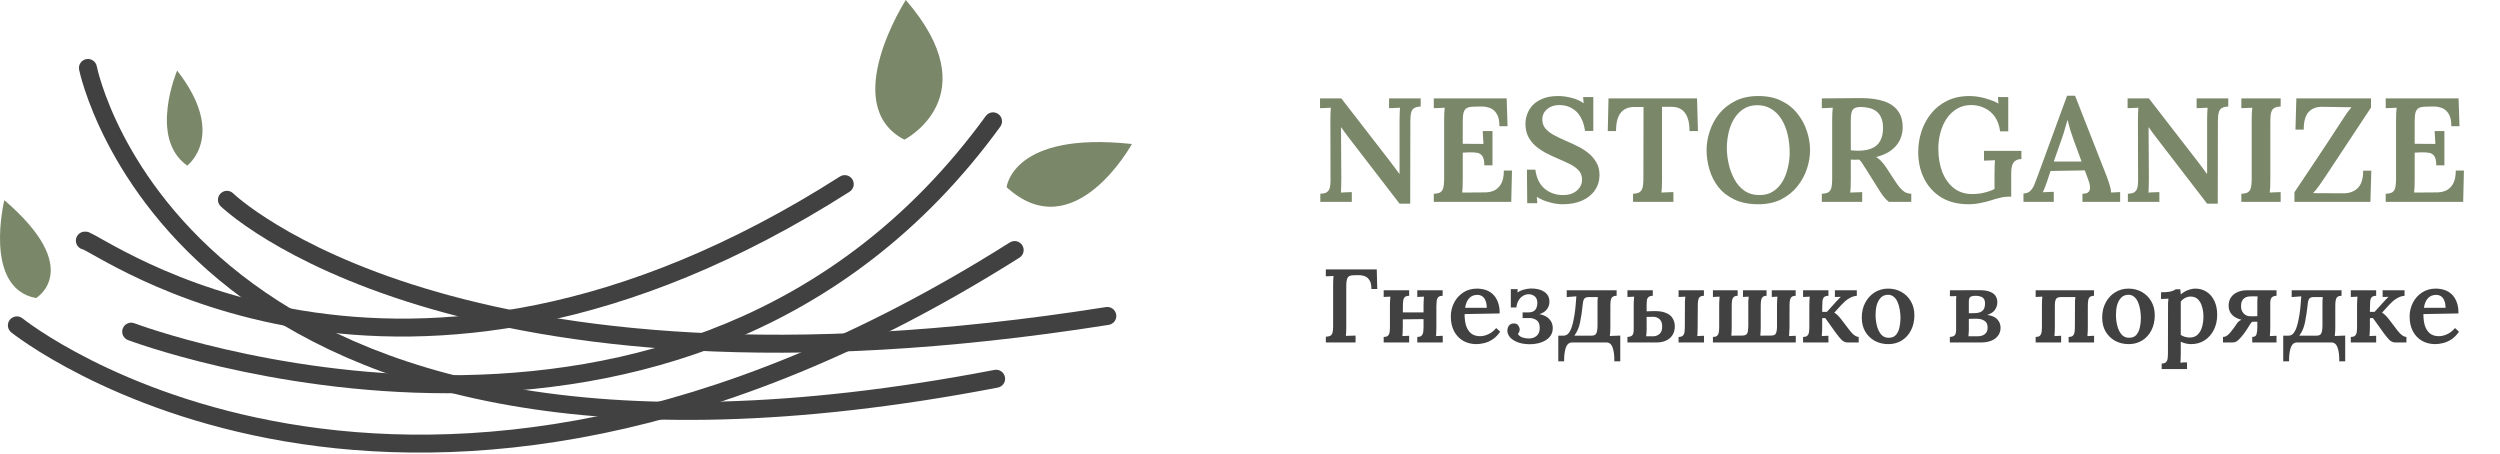 <?xml version="1.0" encoding="UTF-8"?> <svg xmlns="http://www.w3.org/2000/svg" width="1725" height="313" viewBox="0 0 1725 313" fill="none"><path fill-rule="evenodd" clip-rule="evenodd" d="M59.471 40.812C56.111 41.482 53.917 44.746 54.587 48.117C54.587 48.117 71.238 131.24 159.17 199.636C247.101 268.032 405.979 321.811 688.489 267.438C690.109 267.127 691.536 266.187 692.465 264.823C693.383 263.459 693.729 261.783 693.416 260.165C693.102 258.548 692.162 257.12 690.801 256.197C689.439 255.275 687.765 254.93 686.144 255.242C405.957 309.168 251.51 255.729 166.798 189.836C82.086 123.936 66.775 45.696 66.775 45.696C66.451 44.076 65.5 42.66 64.128 41.742C62.767 40.823 61.081 40.488 59.471 40.812Z" fill="#414141"></path><path fill-rule="evenodd" clip-rule="evenodd" d="M696.79 167.283C486.921 299.773 316.615 312.376 198.669 292.308C80.712 272.24 15.549 219.681 15.549 219.681C14.267 218.649 12.626 218.165 10.988 218.342C9.351 218.52 7.849 219.34 6.817 220.623C5.784 221.906 5.303 223.547 5.48 225.184C5.658 226.822 6.48 228.323 7.764 229.356C7.764 229.356 75.815 284.008 196.579 304.554C317.344 325.098 491.275 311.71 703.429 177.786C704.822 176.904 705.802 175.511 706.172 173.9C706.531 172.29 706.237 170.603 705.366 169.221C704.485 167.827 703.081 166.837 701.481 166.467C699.87 166.108 698.183 166.402 696.79 167.283Z" fill="#414141"></path><path fill-rule="evenodd" clip-rule="evenodd" d="M688.85 78.702C686.076 76.683 682.189 77.299 680.17 80.073C576.001 223.345 429.792 258.919 308.728 258.919C187.663 258.919 92.724 223.043 92.724 223.043C89.517 221.834 85.933 223.442 84.713 226.651C83.504 229.857 85.113 233.441 88.319 234.657C88.319 234.657 185.212 271.338 308.728 271.338C432.243 271.338 583.364 234.348 690.211 87.382C692.229 84.607 691.614 80.721 688.85 78.702Z" fill="#414141"></path><path fill-rule="evenodd" clip-rule="evenodd" d="M579.541 121.808C426.171 219.629 299.056 229.004 209.014 214.331C163.989 206.989 128.236 193.587 103.212 182.026C90.705 176.24 80.882 170.922 73.866 167.017C70.358 165.065 67.572 163.479 65.395 162.299C64.297 161.709 63.372 161.231 62.467 160.825C61.562 160.418 61.206 159.828 58.542 159.828C56.895 159.828 55.319 160.479 54.149 161.648C52.99 162.808 52.339 164.384 52.339 166.041C52.339 167.678 52.99 169.265 54.149 170.424C55.319 171.593 56.895 172.244 58.542 172.244C56.417 172.244 56.976 171.969 57.373 172.152C57.769 172.325 58.532 172.712 59.498 173.23C61.43 174.278 64.257 175.884 67.826 177.867C74.954 181.843 85.102 187.344 98.006 193.303C123.803 205.22 160.653 219.029 207.011 226.584C299.737 241.694 430.523 231.577 586.212 132.282C589.11 130.441 589.954 126.598 588.113 123.71C586.273 120.822 582.429 119.968 579.541 121.819V121.808Z" fill="#414141"></path><path fill-rule="evenodd" clip-rule="evenodd" d="M160.923 133.429C158.465 131.039 154.541 131.084 152.14 133.542C149.749 136 149.806 139.935 152.264 142.326C152.264 142.326 162.671 152.406 184.749 165.757C206.827 179.121 240.88 196.06 289.061 210.696C385.446 239.967 538.31 260.017 765.02 224.155C766.644 223.899 768.11 223.006 769.079 221.671C770.049 220.339 770.444 218.674 770.184 217.047C769.925 215.42 769.034 213.962 767.704 212.994C766.373 212.024 764.704 211.627 763.081 211.886C537.927 247.5 387.069 227.48 292.68 198.811C245.48 184.477 212.397 167.978 191.176 155.135C169.955 142.303 160.923 133.429 160.923 133.429Z" fill="#414141"></path><path fill-rule="evenodd" clip-rule="evenodd" d="M625.002 -6.10352e-05C625.002 -6.10352e-05 578.307 72.539 624.015 96.386C624.015 96.386 682.639 66.57 625.002 -6.10352e-05Z" fill="#7A8768"></path><path fill-rule="evenodd" clip-rule="evenodd" d="M694.557 129.174C694.557 129.174 698.538 90.423 781.006 99.36C781.006 99.36 741.257 171.899 694.557 129.174Z" fill="#7A8768"></path><path fill-rule="evenodd" clip-rule="evenodd" d="M2.989 138.116C2.989 138.116 -11.919 198.727 24.85 205.68C24.85 205.68 58.629 185.808 2.989 138.116Z" fill="#7A8768"></path><path fill-rule="evenodd" clip-rule="evenodd" d="M122.226 48.684C122.226 48.684 102.355 95.382 129.181 114.268C129.181 114.268 157.009 93.395 122.226 48.684Z" fill="#7A8768"></path><path d="M965.694 140.516L930.3 94.514C929.552 93.426 928.736 92.338 927.852 91.25C927.036 90.094 926.22 88.938 925.404 87.782H925.302L925.506 123.38C925.506 125.216 925.472 126.984 925.404 128.684C925.404 130.384 925.336 131.778 925.2 132.866C926.356 132.798 927.682 132.73 929.178 132.662C930.674 132.594 931.864 132.56 932.748 132.56V139.292H911.022V133.682C912.79 133.614 914.15 133.342 915.102 132.866C916.122 132.322 916.87 131.438 917.346 130.214C917.822 128.922 918.06 127.222 918.06 125.114L917.958 82.682C917.958 81.05 917.992 79.486 918.06 77.99C918.128 76.494 918.196 75.27 918.264 74.318C917.176 74.386 915.884 74.454 914.388 74.522C912.892 74.522 911.702 74.556 910.818 74.624V67.892H925.506L959.064 111.242C960.492 113.078 961.716 114.71 962.736 116.138C963.824 117.566 964.776 118.858 965.592 120.014H965.694V82.886C965.694 81.186 965.728 79.554 965.796 77.99C965.864 76.426 965.932 75.202 966 74.318C964.912 74.386 963.62 74.454 962.124 74.522C960.628 74.522 959.404 74.556 958.452 74.624V67.892H980.28V73.502C978.444 73.57 976.982 73.91 975.894 74.522C974.874 75.066 974.16 76.052 973.752 77.48C973.344 78.908 973.14 80.948 973.14 83.6L973.038 140.516H965.694ZM1024.2 114.098C1024.2 111.174 1023.75 109.066 1022.87 107.774C1022.05 106.482 1020.83 105.7 1019.2 105.428C1017.63 105.156 1015.73 105.054 1013.49 105.122L1009.3 105.326V124.196C1009.3 126.032 1009.27 127.732 1009.2 129.296C1009.13 130.792 1009.03 131.982 1008.9 132.866L1024.5 132.764C1026.88 132.764 1029.06 132.322 1031.03 131.438C1033 130.486 1034.6 128.922 1035.82 126.746C1037.05 124.502 1037.66 121.476 1037.66 117.668H1043.27L1042.76 139.292H989.313V133.682C991.217 133.614 992.679 133.308 993.699 132.764C994.719 132.152 995.433 131.132 995.841 129.704C996.249 128.208 996.453 126.168 996.453 123.584V82.886C996.453 81.186 996.487 79.554 996.555 77.99C996.691 76.426 996.793 75.202 996.861 74.318C995.705 74.386 994.379 74.454 992.883 74.522C991.387 74.522 990.197 74.556 989.313 74.624V67.892H1039.6L1040.21 87.068H1034.6C1034.6 83.192 1033.95 80.302 1032.66 78.398C1031.44 76.426 1029.84 75.1 1027.87 74.42C1025.9 73.74 1023.86 73.434 1021.75 73.502L1016.44 73.604C1014.61 73.672 1013.18 73.978 1012.16 74.522C1011.14 75.066 1010.39 76.052 1009.92 77.48C1009.51 78.84 1009.3 80.88 1009.3 83.6V99.206L1023.58 99.308L1023.07 90.434H1029.81V114.098H1024.2ZM1093.66 90.332C1093.19 86.728 1092.2 83.6 1090.71 80.948C1089.21 78.228 1087.2 76.154 1084.69 74.726C1082.24 73.23 1079.28 72.482 1075.81 72.482C1072.48 72.482 1069.69 73.434 1067.45 75.338C1065.27 77.242 1064.19 79.588 1064.19 82.376C1064.19 84.688 1064.83 86.694 1066.12 88.394C1067.48 90.094 1069.42 91.658 1071.94 93.086C1074.45 94.446 1077.45 95.874 1080.91 97.37C1083.5 98.458 1086.12 99.682 1088.77 101.042C1091.42 102.334 1093.87 103.898 1096.11 105.734C1098.36 107.57 1100.16 109.712 1101.52 112.16C1102.95 114.54 1103.66 117.396 1103.66 120.728C1103.66 124.672 1102.61 128.174 1100.5 131.234C1098.46 134.294 1095.53 136.674 1091.73 138.374C1087.92 140.074 1083.43 140.924 1078.26 140.924C1075.41 140.924 1072.38 140.482 1069.18 139.598C1065.99 138.782 1063.06 137.524 1060.41 135.824L1060.72 140.21H1053.78L1053.58 117.056H1059.39C1060.14 122.836 1062.28 127.222 1065.82 130.214C1069.35 133.138 1073.6 134.6 1078.57 134.6C1081.08 134.6 1083.33 134.158 1085.3 133.274C1087.27 132.322 1088.8 131.064 1089.89 129.5C1091.05 127.868 1091.62 126.032 1091.62 123.992C1091.62 121.34 1090.81 119.164 1089.18 117.464C1087.54 115.764 1085.47 114.302 1082.95 113.078C1080.44 111.854 1077.82 110.664 1075.1 109.508C1072.04 108.216 1069.15 106.856 1066.43 105.428C1063.71 103.932 1061.3 102.266 1059.19 100.43C1057.15 98.526 1055.52 96.35 1054.29 93.902C1053.14 91.454 1052.56 88.564 1052.56 85.232C1052.56 83.26 1052.93 81.186 1053.68 79.01C1054.43 76.766 1055.65 74.692 1057.35 72.788C1059.12 70.884 1061.47 69.32 1064.39 68.096C1067.31 66.872 1070.95 66.26 1075.3 66.26C1078.02 66.26 1080.98 66.668 1084.18 67.484C1087.44 68.232 1090.3 69.49 1092.75 71.258L1092.34 66.974H1099.38V90.332H1093.66ZM1165.77 90.434C1165.77 86.626 1165.29 83.498 1164.34 81.05C1163.39 78.534 1161.96 76.664 1160.05 75.44C1158.22 74.216 1155.87 73.638 1153.02 73.706H1146.79V124.094C1146.79 125.93 1146.76 127.63 1146.69 129.194C1146.62 130.758 1146.52 131.982 1146.39 132.866C1147.68 132.798 1149.14 132.73 1150.77 132.662C1152.47 132.594 1153.76 132.56 1154.65 132.56V139.292H1126.8V133.682C1128.71 133.614 1130.17 133.274 1131.19 132.662C1132.21 132.05 1132.92 131.03 1133.33 129.602C1133.74 128.174 1133.94 126.168 1133.94 123.584L1134.04 73.808H1127.41C1123.4 73.876 1120.34 75.236 1118.23 77.888C1116.13 80.54 1115.07 84.722 1115.07 90.434H1109.36L1109.87 67.892H1170.97L1171.58 90.434H1165.77ZM1213.24 140.924C1206.78 140.924 1201.28 139.836 1196.72 137.66C1192.16 135.484 1188.46 132.594 1185.6 128.99C1182.81 125.318 1180.77 121.272 1179.48 116.852C1178.19 112.432 1177.54 108.012 1177.54 103.592C1177.54 99.308 1178.26 94.99 1179.69 90.638C1181.11 86.218 1183.29 82.172 1186.21 78.5C1189.21 74.828 1192.95 71.87 1197.43 69.626C1201.92 67.382 1207.19 66.26 1213.24 66.26C1219.43 66.26 1224.77 67.382 1229.26 69.626C1233.81 71.87 1237.52 74.862 1240.38 78.602C1243.3 82.274 1245.44 86.286 1246.8 90.638C1248.23 94.99 1248.94 99.308 1248.94 103.592C1248.94 107.808 1248.23 112.092 1246.8 116.444C1245.37 120.796 1243.16 124.842 1240.17 128.582C1237.25 132.254 1233.54 135.246 1229.05 137.558C1224.57 139.802 1219.3 140.924 1213.24 140.924ZM1214.06 134.6C1217.87 134.6 1221.06 133.716 1223.65 131.948C1226.3 130.18 1228.44 127.868 1230.07 125.012C1231.71 122.156 1232.9 119.028 1233.64 115.628C1234.46 112.16 1234.87 108.76 1234.87 105.428C1234.87 100.872 1234.39 96.622 1233.44 92.678C1232.49 88.666 1231.06 85.164 1229.16 82.172C1227.32 79.18 1224.97 76.834 1222.12 75.134C1219.26 73.366 1215.96 72.516 1212.22 72.584C1208.48 72.652 1205.29 73.604 1202.64 75.44C1200.05 77.208 1197.91 79.554 1196.21 82.478C1194.58 85.334 1193.39 88.496 1192.64 91.964C1191.89 95.432 1191.52 98.832 1191.52 102.164C1191.52 105.564 1191.93 109.134 1192.74 112.874C1193.56 116.614 1194.85 120.15 1196.62 123.482C1198.39 126.814 1200.7 129.5 1203.55 131.54C1206.48 133.58 1209.98 134.6 1214.06 134.6ZM1257.06 139.292V133.682C1258.97 133.614 1260.43 133.308 1261.45 132.764C1262.47 132.152 1263.18 131.132 1263.59 129.704C1264 128.208 1264.2 126.168 1264.2 123.584V82.886C1264.2 81.186 1264.24 79.554 1264.3 77.99C1264.44 76.426 1264.54 75.202 1264.61 74.318C1263.45 74.386 1262.13 74.454 1260.63 74.522C1259.14 74.522 1257.95 74.556 1257.06 74.624V67.892C1261.55 67.824 1266.04 67.79 1270.53 67.79C1275.08 67.722 1279.6 67.688 1284.09 67.688C1290.28 67.688 1295.52 68.402 1299.8 69.83C1304.15 71.258 1307.42 73.502 1309.59 76.562C1311.84 79.554 1312.92 83.498 1312.86 88.394C1312.79 91.182 1312.14 93.902 1310.92 96.554C1309.69 99.206 1307.76 101.552 1305.1 103.592C1302.45 105.632 1298.92 107.23 1294.5 108.386C1295.79 109.066 1297.01 110.052 1298.17 111.344C1299.39 112.636 1300.51 114.064 1301.53 115.628L1307.04 124.094C1308.4 126.202 1309.66 127.97 1310.82 129.398C1311.97 130.758 1313.16 131.812 1314.39 132.56C1315.61 133.24 1317.07 133.614 1318.77 133.682V139.292H1303.27C1301.84 138.136 1300.48 136.708 1299.19 135.008C1297.96 133.308 1296.67 131.336 1295.31 129.092L1287.97 117.362C1287.08 115.934 1286.23 114.608 1285.42 113.384C1284.67 112.092 1283.82 111.004 1282.87 110.12C1281.78 110.188 1280.79 110.222 1279.91 110.222C1279.03 110.222 1278.07 110.188 1277.05 110.12V123.992C1277.05 125.896 1277.02 127.63 1276.95 129.194C1276.88 130.758 1276.78 131.982 1276.65 132.866C1277.39 132.798 1278.28 132.764 1279.3 132.764C1280.39 132.696 1281.44 132.662 1282.46 132.662C1283.48 132.594 1284.3 132.56 1284.91 132.56V139.292H1257.06ZM1282.36 104C1286.17 103.932 1289.29 103.354 1291.74 102.266C1294.26 101.178 1296.13 99.478 1297.35 97.166C1298.64 94.854 1299.29 91.896 1299.29 88.292C1299.29 85.232 1298.81 82.75 1297.86 80.846C1296.98 78.942 1295.75 77.48 1294.19 76.46C1292.69 75.44 1291.03 74.76 1289.19 74.42C1287.42 74.012 1285.66 73.808 1283.89 73.808C1282.12 73.808 1280.73 74.08 1279.71 74.624C1278.69 75.168 1277.97 76.154 1277.56 77.582C1277.22 78.942 1277.05 80.812 1277.05 83.192V103.694C1277.87 103.762 1278.72 103.83 1279.6 103.898C1280.49 103.966 1281.41 104 1282.36 104ZM1358.25 140.924C1351.05 140.924 1344.86 139.394 1339.69 136.334C1334.52 133.206 1330.54 128.922 1327.76 123.482C1324.97 117.974 1323.57 111.752 1323.57 104.816C1323.57 100.124 1324.29 95.5 1325.72 90.944C1327.21 86.32 1329.42 82.172 1332.35 78.5C1335.27 74.76 1338.94 71.802 1343.36 69.626C1347.85 67.382 1353.05 66.26 1358.97 66.26C1361.01 66.26 1363.22 66.464 1365.6 66.872C1367.98 67.28 1370.32 67.892 1372.64 68.708C1375.02 69.456 1377.12 70.374 1378.96 71.462L1378.55 66.974H1385.69V90.638H1380.08C1379.54 86.626 1378.35 83.294 1376.51 80.642C1374.68 77.99 1372.33 75.984 1369.47 74.624C1366.69 73.196 1363.56 72.482 1360.09 72.482C1356.55 72.482 1353.36 73.298 1350.5 74.93C1347.71 76.562 1345.33 78.772 1343.36 81.56C1341.46 84.348 1340 87.544 1338.98 91.148C1337.96 94.752 1337.45 98.594 1337.45 102.674C1337.45 108.658 1338.36 114.03 1340.2 118.79C1342.1 123.482 1344.79 127.188 1348.26 129.908C1351.73 132.56 1355.91 133.886 1360.8 133.886C1362.3 133.886 1363.97 133.784 1365.8 133.58C1367.64 133.308 1369.47 132.9 1371.31 132.356C1373.15 131.812 1374.78 131.166 1376.21 130.418V119.912C1376.21 118.144 1376.24 116.41 1376.31 114.71C1376.38 113.01 1376.44 111.616 1376.51 110.528C1375.36 110.596 1374.03 110.664 1372.53 110.732C1371.04 110.732 1369.85 110.766 1368.96 110.834V104.102H1394.77V109.712C1393.34 109.78 1392.19 110.052 1391.3 110.528C1390.42 110.936 1389.7 111.582 1389.16 112.466C1388.62 113.282 1388.24 114.302 1388.04 115.526C1387.83 116.75 1387.73 118.144 1387.73 119.708V135.722H1385.18C1383.55 135.722 1381.75 135.994 1379.78 136.538C1377.8 137.014 1375.66 137.626 1373.35 138.374C1371.24 139.054 1368.9 139.632 1366.31 140.108C1363.73 140.652 1361.04 140.924 1358.25 140.924ZM1396.19 139.292V133.478C1398.1 133.478 1399.63 132.934 1400.78 131.846C1401.94 130.758 1402.89 129.33 1403.64 127.562C1404.39 125.726 1405.17 123.686 1405.99 121.442L1426.28 66.056H1431.79L1453.93 122.462C1454.33 123.618 1454.88 125.25 1455.56 127.358C1456.24 129.466 1456.61 131.302 1456.68 132.866C1457.84 132.798 1458.96 132.73 1460.05 132.662C1461.13 132.594 1462.09 132.56 1462.9 132.56V139.292H1436.89V133.682C1439 133.682 1440.43 133.24 1441.18 132.356C1441.92 131.472 1442.23 130.316 1442.09 128.888C1442.03 127.46 1441.69 125.998 1441.07 124.502L1438.52 117.566L1414.86 117.974L1412.62 124.808C1412.21 125.964 1411.73 127.29 1411.19 128.786C1410.64 130.214 1410.1 131.506 1409.56 132.662C1410.78 132.594 1412.11 132.526 1413.53 132.458C1415.03 132.39 1416.22 132.356 1417.1 132.356V139.292H1396.19ZM1417.1 111.446H1436.28L1430.77 96.452C1429.96 94.14 1429.17 91.828 1428.43 89.516C1427.75 87.136 1427.17 84.96 1426.69 82.988H1426.49C1426.08 84.348 1425.57 86.116 1424.96 88.292C1424.41 90.468 1423.63 92.95 1422.61 95.738L1417.1 111.446ZM1522.91 140.516L1487.52 94.514C1486.77 93.426 1485.95 92.338 1485.07 91.25C1484.25 90.094 1483.44 88.938 1482.62 87.782H1482.52L1482.72 123.38C1482.72 125.216 1482.69 126.984 1482.62 128.684C1482.62 130.384 1482.55 131.778 1482.42 132.866C1483.57 132.798 1484.9 132.73 1486.39 132.662C1487.89 132.594 1489.08 132.56 1489.96 132.56V139.292H1468.24V133.682C1470.01 133.614 1471.37 133.342 1472.32 132.866C1473.34 132.322 1474.09 131.438 1474.56 130.214C1475.04 128.922 1475.28 127.222 1475.28 125.114L1475.17 82.682C1475.17 81.05 1475.21 79.486 1475.28 77.99C1475.34 76.494 1475.41 75.27 1475.48 74.318C1474.39 74.386 1473.1 74.454 1471.6 74.522C1470.11 74.522 1468.92 74.556 1468.03 74.624V67.892H1482.72L1516.28 111.242C1517.71 113.078 1518.93 114.71 1519.95 116.138C1521.04 117.566 1521.99 118.858 1522.81 120.014H1522.91V82.886C1522.91 81.186 1522.94 79.554 1523.01 77.99C1523.08 76.426 1523.15 75.202 1523.22 74.318C1522.13 74.386 1520.84 74.454 1519.34 74.522C1517.84 74.522 1516.62 74.556 1515.67 74.624V67.892H1537.5V73.502C1535.66 73.57 1534.2 73.91 1533.11 74.522C1532.09 75.066 1531.38 76.052 1530.97 77.48C1530.56 78.908 1530.36 80.948 1530.36 83.6L1530.25 140.516H1522.91ZM1573.66 73.502C1571.82 73.57 1570.36 73.91 1569.27 74.522C1568.25 75.066 1567.54 76.052 1567.13 77.48C1566.72 78.908 1566.52 80.948 1566.52 83.6V124.094C1566.52 125.93 1566.49 127.63 1566.42 129.194C1566.35 130.758 1566.25 131.982 1566.11 132.866C1567.27 132.798 1568.59 132.73 1570.09 132.662C1571.59 132.594 1572.78 132.56 1573.66 132.56V139.292H1546.53V133.682C1548.43 133.614 1549.89 133.308 1550.91 132.764C1551.93 132.152 1552.65 131.132 1553.06 129.704C1553.46 128.208 1553.67 126.168 1553.67 123.584V82.886C1553.67 81.186 1553.7 79.554 1553.77 77.99C1553.91 76.426 1554.01 75.202 1554.08 74.318C1552.92 74.386 1551.59 74.454 1550.1 74.522C1548.6 74.522 1547.41 74.556 1546.53 74.624V67.892H1573.66V73.502ZM1583.16 139.292V132.662C1587.85 125.658 1592.85 118.178 1598.15 110.222C1603.52 102.198 1609.34 93.358 1615.59 83.702C1616.75 81.866 1617.87 80.166 1618.96 78.602C1620.05 77.038 1621.24 75.508 1622.53 74.012L1602.23 73.706C1598.36 73.638 1595.26 74.828 1592.95 77.276C1590.71 79.724 1589.58 83.77 1589.58 89.414H1583.87L1584.48 67.892H1635.99V74.216L1604.17 122.36C1602.74 124.468 1601.38 126.44 1600.09 128.276C1598.8 130.044 1597.44 131.71 1596.01 133.274L1616.72 133.376C1620.8 133.444 1624.13 132.288 1626.71 129.908C1629.3 127.46 1630.59 123.414 1630.59 117.77H1636.2L1635.59 139.292H1583.16ZM1681.02 114.098C1681.02 111.174 1680.58 109.066 1679.7 107.774C1678.88 106.482 1677.66 105.7 1676.02 105.428C1674.46 105.156 1672.56 105.054 1670.31 105.122L1666.13 105.326V124.196C1666.13 126.032 1666.1 127.732 1666.03 129.296C1665.96 130.792 1665.86 131.982 1665.72 132.866L1681.33 132.764C1683.71 132.764 1685.88 132.322 1687.86 131.438C1689.83 130.486 1691.43 128.922 1692.65 126.746C1693.87 124.502 1694.49 121.476 1694.49 117.668H1700.1L1699.59 139.292H1646.14V133.682C1648.04 133.614 1649.5 133.308 1650.52 132.764C1651.54 132.152 1652.26 131.132 1652.67 129.704C1653.07 128.208 1653.28 126.168 1653.28 123.584V82.886C1653.28 81.186 1653.31 79.554 1653.38 77.99C1653.52 76.426 1653.62 75.202 1653.69 74.318C1652.53 74.386 1651.2 74.454 1649.71 74.522C1648.21 74.522 1647.02 74.556 1646.14 74.624V67.892H1696.42L1697.04 87.068H1691.43C1691.43 83.192 1690.78 80.302 1689.49 78.398C1688.26 76.426 1686.67 75.1 1684.69 74.42C1682.72 73.74 1680.68 73.434 1678.57 73.502L1673.27 73.604C1671.43 73.672 1670.01 73.978 1668.99 74.522C1667.97 75.066 1667.22 76.052 1666.74 77.48C1666.33 78.84 1666.13 80.88 1666.13 83.6V99.206L1680.41 99.308L1679.9 90.434H1686.63V114.098H1681.02Z" fill="#7A8768"></path><path d="M914.818 236.292V232.332C916.162 232.284 917.194 232.068 917.914 231.684C918.634 231.252 919.138 230.532 919.426 229.524C919.714 228.468 919.858 227.028 919.858 225.204V196.476C919.858 195.276 919.882 194.124 919.93 193.02C920.026 191.916 920.098 191.052 920.146 190.428C919.33 190.476 918.394 190.524 917.338 190.572C916.282 190.572 915.442 190.596 914.818 190.644V185.892H949.954L950.314 199.428H946.282C946.282 196.692 945.826 194.652 944.914 193.308C944.05 191.916 942.922 190.98 941.53 190.5C940.138 190.02 938.722 189.804 937.282 189.852L933.754 189.924C932.506 189.972 931.522 190.212 930.802 190.644C930.13 191.076 929.65 191.82 929.362 192.876C929.074 193.884 928.93 195.276 928.93 197.052V225.564C928.93 226.86 928.906 228.06 928.858 229.164C928.81 230.268 928.738 231.132 928.642 231.756C929.266 231.708 929.986 231.684 930.802 231.684C931.666 231.636 932.506 231.612 933.322 231.612C934.186 231.564 934.858 231.54 935.338 231.54V236.292H914.818ZM972.309 204.108C970.917 204.108 969.909 204.42 969.285 205.044C968.709 205.62 968.349 206.46 968.205 207.564C968.061 208.62 967.989 209.868 967.989 211.308L967.917 225.996C967.917 226.764 967.893 227.7 967.845 228.804C967.845 229.86 967.773 230.892 967.629 231.9L972.309 231.684V236.292H954.741V232.476C956.133 232.476 957.117 232.188 957.693 231.612C958.317 230.988 958.701 230.124 958.845 229.02C958.989 227.916 959.061 226.668 959.061 225.276V210.588C959.061 209.82 959.085 208.908 959.133 207.852C959.181 206.748 959.253 205.692 959.349 204.684L954.741 204.9V200.292H972.309V204.108ZM995.421 204.108C994.029 204.108 993.021 204.42 992.397 205.044C991.821 205.62 991.461 206.46 991.317 207.564C991.221 208.62 991.149 209.868 991.101 211.308V225.996C991.101 226.764 991.077 227.7 991.029 228.804C991.029 229.86 990.981 230.892 990.885 231.9L995.493 231.684V236.292H977.925V232.476C979.317 232.476 980.301 232.188 980.877 231.612C981.501 230.988 981.885 230.124 982.029 229.02C982.173 227.916 982.245 226.668 982.245 225.276V210.588C982.245 209.82 982.269 208.908 982.317 207.852C982.365 206.748 982.437 205.692 982.533 204.684L977.925 204.9V200.292H995.421V204.108ZM964.029 215.556H984.405V220.164L964.029 220.38V215.556ZM1018.77 237.444C1015.32 237.444 1012.25 236.676 1009.56 235.14C1006.87 233.556 1004.78 231.348 1003.29 228.516C1001.81 225.636 1001.06 222.252 1001.06 218.364C1001.06 215.004 1001.81 211.86 1003.29 208.932C1004.78 206.004 1006.87 203.652 1009.56 201.876C1012.29 200.052 1015.46 199.14 1019.06 199.14C1021.08 199.14 1023.02 199.428 1024.89 200.004C1026.77 200.58 1028.45 201.54 1029.93 202.884C1031.42 204.228 1032.6 206.004 1033.46 208.212C1034.37 210.42 1034.81 213.108 1034.76 216.276L1010.57 216.708C1010.57 219.684 1010.9 222.324 1011.57 224.628C1012.29 226.884 1013.45 228.684 1015.03 230.028C1016.61 231.324 1018.7 231.972 1021.29 231.972C1022.45 231.972 1023.67 231.78 1024.97 231.396C1026.31 230.964 1027.63 230.34 1028.93 229.524C1030.22 228.66 1031.37 227.604 1032.38 226.356L1035.12 228.876C1033.53 231.18 1031.78 232.956 1029.86 234.204C1027.94 235.452 1026.02 236.292 1024.1 236.724C1022.18 237.204 1020.41 237.444 1018.77 237.444ZM1010.93 212.388H1025.9C1025.85 210.468 1025.57 208.86 1025.04 207.564C1024.56 206.22 1023.84 205.212 1022.88 204.54C1021.92 203.82 1020.74 203.46 1019.35 203.46C1017 203.46 1015.1 204.252 1013.66 205.836C1012.27 207.372 1011.36 209.556 1010.93 212.388ZM1055.28 237.516C1052.02 237.468 1049.26 236.988 1047 236.076C1044.75 235.164 1043.02 234.012 1041.82 232.62C1040.67 231.228 1040.09 229.764 1040.09 228.228C1040.09 226.836 1040.45 225.66 1041.17 224.7C1041.94 223.692 1043.04 223.188 1044.48 223.188C1045.97 223.14 1047.03 223.62 1047.65 224.628C1048.28 225.588 1048.59 226.5 1048.59 227.364C1048.59 227.796 1048.49 228.3 1048.3 228.876C1048.11 229.404 1047.8 229.908 1047.36 230.388C1047.94 231.492 1048.95 232.308 1050.39 232.836C1051.88 233.316 1053.36 233.556 1054.85 233.556C1057.06 233.556 1058.86 232.956 1060.25 231.756C1061.69 230.508 1062.41 228.684 1062.41 226.284C1062.41 223.692 1061.69 221.916 1060.25 220.956C1058.86 219.948 1057.25 219.444 1055.43 219.444H1050.6V215.556H1054.42C1056.05 215.556 1057.32 215.268 1058.24 214.692C1059.2 214.068 1059.84 213.276 1060.18 212.316C1060.56 211.308 1060.76 210.252 1060.76 209.148C1060.76 206.988 1060.16 205.428 1058.96 204.468C1057.76 203.508 1056.36 203.028 1054.78 203.028C1053.48 203.028 1052.24 203.364 1051.04 204.036C1049.84 204.708 1048.8 205.716 1047.94 207.06C1047.08 208.404 1046.52 210.108 1046.28 212.172H1042.47V199.5H1047.15L1047.08 201.804C1048.52 200.844 1050.03 200.172 1051.61 199.788C1053.24 199.356 1054.8 199.116 1056.29 199.068C1060.18 199.02 1063.28 199.788 1065.58 201.372C1067.93 202.956 1069.11 205.236 1069.11 208.212C1069.11 210.18 1068.53 211.908 1067.38 213.396C1066.28 214.884 1064.55 216.012 1062.2 216.78C1065.12 217.308 1067.38 218.412 1068.96 220.092C1070.6 221.772 1071.41 223.884 1071.41 226.428C1071.41 228.78 1070.69 230.796 1069.25 232.476C1067.86 234.108 1065.94 235.356 1063.49 236.22C1061.09 237.084 1058.36 237.516 1055.28 237.516ZM1075.22 249.324V231.612H1078.68C1079.78 231.612 1080.74 231.3 1081.56 230.676C1082.37 230.004 1083.12 228.948 1083.79 227.508C1084.32 226.308 1084.8 224.844 1085.23 223.116C1085.66 221.34 1086.04 219.42 1086.38 217.356C1086.72 215.244 1086.98 213.084 1087.17 210.876C1087.41 208.668 1087.58 206.532 1087.68 204.468L1081.05 204.972V200.292H1115.47V204.108C1114.08 204.108 1113.07 204.42 1112.44 205.044C1111.87 205.62 1111.51 206.46 1111.36 207.564C1111.22 208.62 1111.15 209.868 1111.15 211.308V225.996C1111.15 226.764 1111.12 227.676 1111.08 228.732C1111.03 229.788 1110.93 230.82 1110.79 231.828L1117.99 231.54V249.324H1113.88C1113.98 245.484 1113.6 242.34 1112.73 239.892C1111.92 237.492 1110.48 236.292 1108.41 236.292H1084.8C1082.73 236.292 1081.27 237.492 1080.4 239.892C1079.59 242.34 1079.2 245.484 1079.25 249.324H1075.22ZM1086.31 231.612H1097.97C1099.36 231.612 1100.35 231.324 1100.92 230.748C1101.5 230.124 1101.86 229.284 1102 228.228C1102.2 227.124 1102.29 225.852 1102.29 224.412V210.516C1102.29 209.748 1102.29 208.86 1102.29 207.852C1102.34 206.844 1102.41 205.884 1102.51 204.972H1096.24C1095 204.972 1094.06 205.26 1093.44 205.836C1092.86 206.364 1092.48 207.276 1092.28 208.572C1091.95 211.596 1091.61 214.26 1091.28 216.564C1090.94 218.868 1090.58 220.908 1090.2 222.684C1089.81 224.412 1089.36 225.9 1088.83 227.148C1088.49 227.964 1088.11 228.732 1087.68 229.452C1087.29 230.172 1086.84 230.892 1086.31 231.612ZM1122.93 236.292V232.476C1124.42 232.428 1125.5 232.092 1126.17 231.468C1126.89 230.796 1127.25 229.476 1127.25 227.508V210.588C1127.25 209.82 1127.27 208.908 1127.32 207.852C1127.37 206.748 1127.44 205.692 1127.54 204.684C1126.77 204.732 1125.95 204.78 1125.09 204.828C1124.27 204.876 1123.55 204.9 1122.93 204.9V200.292H1140.42V204.108C1139.08 204.108 1138.1 204.396 1137.47 204.972C1136.85 205.548 1136.46 206.34 1136.32 207.348C1136.22 208.308 1136.18 209.364 1136.18 210.516V214.836L1139.63 214.692C1143.81 214.5 1147.05 214.884 1149.35 215.844C1151.66 216.756 1153.26 218.052 1154.18 219.732C1155.14 221.364 1155.62 223.164 1155.62 225.132C1155.62 227.628 1155.04 229.716 1153.89 231.396C1152.78 233.028 1151.3 234.252 1149.42 235.068C1147.55 235.884 1145.49 236.292 1143.23 236.292H1122.93ZM1135.82 232.044C1136.78 232.044 1137.66 232.044 1138.48 232.044C1139.3 232.044 1140.11 232.044 1140.93 232.044C1142.61 231.948 1144.02 231.372 1145.18 230.316C1146.33 229.26 1146.9 227.628 1146.9 225.42C1146.95 223.164 1146.38 221.46 1145.18 220.308C1143.98 219.156 1142.44 218.58 1140.57 218.58C1139.61 218.628 1138.82 218.652 1138.19 218.652C1137.57 218.604 1136.9 218.604 1136.18 218.652V227.796C1136.18 228.708 1136.13 229.524 1136.03 230.244C1135.98 230.916 1135.91 231.516 1135.82 232.044ZM1158.21 236.292V232.476C1159.6 232.476 1160.58 232.188 1161.16 231.612C1161.78 230.988 1162.17 230.124 1162.31 229.02C1162.46 227.916 1162.53 226.668 1162.53 225.276L1162.6 210.588C1162.6 209.82 1162.6 208.908 1162.6 207.852C1162.65 206.748 1162.74 205.692 1162.89 204.684C1162.12 204.732 1161.3 204.78 1160.44 204.828C1159.58 204.876 1158.83 204.9 1158.21 204.9V200.292H1175.7V204.108C1174.36 204.108 1173.38 204.42 1172.75 205.044C1172.18 205.62 1171.82 206.46 1171.67 207.564C1171.53 208.62 1171.46 209.868 1171.46 211.308L1171.38 225.996C1171.38 226.764 1171.36 227.7 1171.31 228.804C1171.31 229.86 1171.24 230.892 1171.1 231.9C1171.86 231.804 1172.68 231.756 1173.54 231.756C1174.46 231.708 1175.2 231.684 1175.78 231.684V236.292H1158.21ZM1181.92 236.292V232.476C1183.31 232.476 1184.3 232.188 1184.87 231.612C1185.5 230.988 1185.88 230.124 1186.02 229.02C1186.17 227.916 1186.24 226.668 1186.24 225.276V210.588C1186.24 209.82 1186.26 208.908 1186.31 207.852C1186.36 206.748 1186.43 205.692 1186.53 204.684L1181.92 204.9V200.292H1198.98V204.108C1197.69 204.108 1196.75 204.42 1196.18 205.044C1195.6 205.62 1195.24 206.46 1195.1 207.564C1194.95 208.62 1194.88 209.868 1194.88 211.308V225.996C1194.88 226.764 1194.86 227.652 1194.81 228.66C1194.76 229.668 1194.69 230.652 1194.59 231.612L1201.94 231.54C1203.33 231.54 1204.31 231.3 1204.89 230.82C1205.51 230.292 1205.9 229.548 1206.04 228.588C1206.18 227.628 1206.28 226.524 1206.33 225.276V210.588C1206.33 209.82 1206.33 208.908 1206.33 207.852C1206.38 206.748 1206.47 205.692 1206.62 204.684L1202.66 204.9V200.292H1218.93V204.108C1217.68 204.108 1216.77 204.42 1216.19 205.044C1215.62 205.62 1215.26 206.46 1215.11 207.564C1214.97 208.62 1214.9 209.868 1214.9 211.308V225.996C1214.9 226.764 1214.87 227.652 1214.82 228.66C1214.78 229.62 1214.7 230.604 1214.61 231.612L1221.81 231.54C1223.2 231.54 1224.18 231.3 1224.76 230.82C1225.34 230.292 1225.7 229.548 1225.84 228.588C1226.03 227.628 1226.13 226.524 1226.13 225.276V210.588C1226.13 209.82 1226.15 208.908 1226.2 207.852C1226.25 206.748 1226.32 205.692 1226.42 204.684L1222.53 204.9V200.292H1239.02V204.108C1237.67 204.108 1236.69 204.42 1236.06 205.044C1235.49 205.62 1235.13 206.46 1234.98 207.564C1234.84 208.62 1234.77 209.868 1234.77 211.308V225.996C1234.72 226.764 1234.67 227.7 1234.62 228.804C1234.62 229.86 1234.55 230.892 1234.41 231.9L1239.09 231.684V236.292H1181.92ZM1244.12 236.292V232.476C1245.51 232.476 1246.5 232.188 1247.07 231.612C1247.7 230.988 1248.08 230.124 1248.23 229.02C1248.37 227.916 1248.44 226.668 1248.44 225.276V210.588C1248.44 209.82 1248.47 208.908 1248.51 207.852C1248.56 206.748 1248.63 205.692 1248.73 204.684C1247.96 204.732 1247.15 204.78 1246.28 204.828C1245.47 204.876 1244.75 204.9 1244.12 204.9V200.292H1261.62V204.108C1260.23 204.108 1259.22 204.42 1258.59 205.044C1258.02 205.62 1257.66 206.46 1257.51 207.564C1257.42 208.62 1257.37 209.868 1257.37 211.308L1257.3 215.196H1260.54L1266.95 208.14C1267.62 207.42 1268.19 206.796 1268.67 206.268C1269.2 205.692 1269.73 205.212 1270.26 204.828L1266.08 204.9V200.292H1281.2V204.108C1279.57 204.252 1278.08 204.684 1276.74 205.404C1275.39 206.076 1274.22 206.868 1273.21 207.78C1272.2 208.692 1271.31 209.556 1270.55 210.372L1265.65 215.772C1266.42 216.156 1267.14 216.684 1267.81 217.356C1268.53 218.028 1269.35 218.94 1270.26 220.092L1275.15 226.5C1275.44 226.836 1275.83 227.34 1276.31 228.012C1276.83 228.636 1277.41 229.308 1278.03 230.028C1278.71 230.7 1279.43 231.276 1280.19 231.756C1280.96 232.236 1281.73 232.476 1282.5 232.476V236.292H1274.79C1273.31 236.292 1271.96 235.716 1270.76 234.564C1269.61 233.364 1268.31 231.804 1266.87 229.884C1265.91 228.54 1264.95 227.196 1263.99 225.852C1263.03 224.46 1262.15 223.212 1261.33 222.108C1260.56 220.956 1259.91 220.068 1259.39 219.444L1257.3 219.516V225.996C1257.3 226.764 1257.27 227.7 1257.23 228.804C1257.18 229.86 1257.11 230.892 1257.01 231.9C1257.78 231.804 1258.59 231.756 1259.46 231.756C1260.32 231.708 1261.04 231.684 1261.62 231.684V236.292H1244.12ZM1302.92 237.444C1299.51 237.444 1296.42 236.7 1293.63 235.212C1290.85 233.676 1288.64 231.54 1287.01 228.804C1285.42 226.02 1284.63 222.78 1284.63 219.084C1284.63 215.196 1285.45 211.74 1287.08 208.716C1288.71 205.692 1290.9 203.34 1293.63 201.66C1296.42 199.98 1299.46 199.14 1302.78 199.14C1306.18 199.14 1309.26 199.908 1311.99 201.444C1314.73 202.98 1316.89 205.116 1318.47 207.852C1320.1 210.588 1320.92 213.828 1320.92 217.572C1320.92 221.508 1320.13 224.988 1318.54 228.012C1317.01 230.988 1314.87 233.316 1312.14 234.996C1309.45 236.628 1306.38 237.444 1302.92 237.444ZM1303.28 233.052C1305.44 233.052 1307.1 232.38 1308.25 231.036C1309.4 229.692 1310.19 227.988 1310.62 225.924C1311.1 223.812 1311.34 221.652 1311.34 219.444C1311.34 217.572 1311.18 215.676 1310.84 213.756C1310.55 211.836 1310.07 210.108 1309.4 208.572C1308.73 206.988 1307.84 205.74 1306.74 204.828C1305.63 203.868 1304.29 203.388 1302.7 203.388C1300.59 203.436 1298.91 204.132 1297.66 205.476C1296.42 206.82 1295.5 208.524 1294.93 210.588C1294.4 212.652 1294.14 214.836 1294.14 217.14C1294.14 219.732 1294.45 222.276 1295.07 224.772C1295.7 227.22 1296.68 229.236 1298.02 230.82C1299.37 232.356 1301.12 233.1 1303.28 233.052ZM1345.4 236.292V232.476C1346.84 232.428 1347.92 232.092 1348.64 231.468C1349.36 230.796 1349.72 229.476 1349.72 227.508V208.716C1349.72 207.804 1349.72 206.964 1349.72 206.196C1349.76 205.38 1349.81 204.732 1349.86 204.252C1349.24 204.3 1348.47 204.348 1347.56 204.396C1346.64 204.396 1345.92 204.396 1345.4 204.396L1345.47 200.292C1347.48 200.292 1349.62 200.292 1351.88 200.292C1354.18 200.244 1356.53 200.22 1358.93 200.22C1361.33 200.22 1363.73 200.22 1366.13 200.22C1370.02 200.22 1373 200.916 1375.06 202.308C1377.12 203.7 1378.16 205.836 1378.16 208.716C1378.11 210.636 1377.53 212.364 1376.43 213.9C1375.37 215.388 1373.62 216.516 1371.17 217.284C1374.34 217.716 1376.67 218.748 1378.16 220.38C1379.64 221.964 1380.39 223.884 1380.39 226.14C1380.39 228.3 1379.79 230.148 1378.59 231.684C1377.44 233.22 1375.85 234.372 1373.84 235.14C1371.87 235.908 1369.64 236.292 1367.14 236.292H1345.4ZM1358.21 232.044C1358.84 232.044 1359.58 232.044 1360.44 232.044C1361.36 232.044 1362.2 232.044 1362.96 232.044C1363.78 232.044 1364.38 232.044 1364.76 232.044C1366.97 231.948 1368.63 231.396 1369.73 230.388C1370.88 229.332 1371.46 227.892 1371.46 226.068C1371.46 223.764 1370.72 222.18 1369.23 221.316C1367.79 220.404 1366.16 219.948 1364.33 219.948C1363.32 219.948 1362.29 219.948 1361.24 219.948C1360.23 219.948 1359.32 219.972 1358.5 220.02V227.796C1358.5 228.708 1358.45 229.524 1358.36 230.244C1358.31 230.916 1358.26 231.516 1358.21 232.044ZM1358.5 216.132L1362.6 216.06C1364.52 216.012 1365.99 215.676 1367 215.052C1368.05 214.428 1368.77 213.612 1369.16 212.604C1369.54 211.596 1369.71 210.516 1369.66 209.364C1369.66 207.924 1369.37 206.844 1368.8 206.124C1368.22 205.356 1367.4 204.828 1366.35 204.54C1365.34 204.204 1364.09 204.06 1362.6 204.108C1361.45 204.108 1360.47 204.348 1359.65 204.828C1358.88 205.26 1358.5 206.364 1358.5 208.14V216.132ZM1404.6 236.292V232.476C1405.99 232.476 1406.98 232.188 1407.55 231.612C1408.18 230.988 1408.56 230.124 1408.7 229.02C1408.85 227.916 1408.92 226.668 1408.92 225.276V210.588C1408.92 209.82 1408.94 208.908 1408.99 207.852C1409.04 206.748 1409.11 205.692 1409.21 204.684L1404.6 204.9V200.292H1444.85V204.108C1443.5 204.108 1442.52 204.42 1441.9 205.044C1441.32 205.62 1440.96 206.46 1440.82 207.564C1440.67 208.62 1440.6 209.868 1440.6 211.308V225.996C1440.6 226.764 1440.58 227.7 1440.53 228.804C1440.48 229.86 1440.41 230.892 1440.31 231.9L1444.92 231.684V236.292H1427.35V232.476C1428.74 232.476 1429.73 232.188 1430.3 231.612C1430.93 230.988 1431.31 230.124 1431.46 229.02C1431.6 227.916 1431.67 226.668 1431.67 225.276L1431.74 210.516C1431.74 209.748 1431.74 208.86 1431.74 207.852C1431.79 206.844 1431.89 205.884 1432.03 204.972H1422.17C1420.78 204.972 1419.77 205.236 1419.14 205.764C1418.57 206.292 1418.21 207.012 1418.06 207.924C1417.92 208.836 1417.85 209.964 1417.85 211.308V225.996C1417.85 226.764 1417.82 227.7 1417.78 228.804C1417.73 229.86 1417.66 230.892 1417.56 231.9L1422.17 231.684V236.292H1404.6ZM1468.79 237.444C1465.38 237.444 1462.28 236.7 1459.5 235.212C1456.71 233.676 1454.51 231.54 1452.87 228.804C1451.29 226.02 1450.5 222.78 1450.5 219.084C1450.5 215.196 1451.31 211.74 1452.95 208.716C1454.58 205.692 1456.76 203.34 1459.5 201.66C1462.28 199.98 1465.33 199.14 1468.64 199.14C1472.05 199.14 1475.12 199.908 1477.86 201.444C1480.59 202.98 1482.75 205.116 1484.34 207.852C1485.97 210.588 1486.79 213.828 1486.79 217.572C1486.79 221.508 1485.99 224.988 1484.41 228.012C1482.87 230.988 1480.74 233.316 1478 234.996C1475.31 236.628 1472.24 237.444 1468.79 237.444ZM1469.15 233.052C1471.31 233.052 1472.96 232.38 1474.11 231.036C1475.27 229.692 1476.06 227.988 1476.49 225.924C1476.97 223.812 1477.21 221.652 1477.21 219.444C1477.21 217.572 1477.04 215.676 1476.71 213.756C1476.42 211.836 1475.94 210.108 1475.27 208.572C1474.59 206.988 1473.71 205.74 1472.6 204.828C1471.5 203.868 1470.15 203.388 1468.57 203.388C1466.46 203.436 1464.78 204.132 1463.53 205.476C1462.28 206.82 1461.37 208.524 1460.79 210.588C1460.27 212.652 1460 214.836 1460 217.14C1460 219.732 1460.31 222.276 1460.94 224.772C1461.56 227.22 1462.55 229.236 1463.89 230.82C1465.23 232.356 1466.99 233.1 1469.15 233.052ZM1491.56 254.652V250.836C1492.95 250.836 1493.93 250.524 1494.51 249.9C1495.13 249.324 1495.52 248.484 1495.66 247.38C1495.81 246.276 1495.88 245.028 1495.88 243.636L1495.95 211.74C1495.95 210.876 1495.95 209.964 1495.95 209.004C1496 208.044 1496.09 207.06 1496.24 206.052C1495.42 206.1 1494.51 206.148 1493.5 206.196C1492.54 206.244 1491.75 206.292 1491.13 206.34V201.66C1493.33 201.66 1495.11 201.564 1496.45 201.372C1497.85 201.132 1498.9 200.844 1499.62 200.508C1500.39 200.172 1500.94 199.86 1501.28 199.572H1504.37C1504.47 200.052 1504.54 200.628 1504.59 201.3C1504.64 201.972 1504.69 202.596 1504.73 203.172C1506.32 201.78 1508 200.772 1509.77 200.148C1511.55 199.476 1513.25 199.14 1514.89 199.14C1517.77 199.14 1520.33 199.884 1522.59 201.372C1524.85 202.812 1526.62 204.9 1527.92 207.636C1529.21 210.324 1529.86 213.516 1529.86 217.212C1529.86 221.148 1529.07 224.652 1527.49 227.724C1525.95 230.748 1523.84 233.124 1521.15 234.852C1518.46 236.58 1515.37 237.444 1511.86 237.444C1510.42 237.444 1509.13 237.276 1507.97 236.94C1506.82 236.652 1505.74 236.268 1504.73 235.788V244.356C1504.73 245.124 1504.71 246.036 1504.66 247.092C1504.66 248.196 1504.59 249.252 1504.45 250.26C1505.21 250.164 1506.03 250.092 1506.89 250.044C1507.76 250.044 1508.48 250.044 1509.05 250.044V254.652H1491.56ZM1511.07 232.908C1513.28 232.86 1515.05 232.188 1516.4 230.892C1517.79 229.548 1518.8 227.772 1519.42 225.564C1520.05 223.356 1520.36 220.956 1520.36 218.364C1520.36 216.012 1520.05 213.78 1519.42 211.668C1518.85 209.556 1517.91 207.852 1516.61 206.556C1515.32 205.26 1513.59 204.612 1511.43 204.612C1510.09 204.66 1508.81 204.996 1507.61 205.62C1506.46 206.244 1505.5 207.06 1504.73 208.068C1504.73 209.124 1504.73 210.204 1504.73 211.308C1504.73 212.412 1504.73 213.588 1504.73 214.836C1504.73 216.084 1504.73 217.5 1504.73 219.084C1504.73 220.62 1504.73 222.372 1504.73 224.34C1504.73 226.308 1504.73 228.564 1504.73 231.108C1505.5 231.636 1506.44 232.068 1507.54 232.404C1508.65 232.74 1509.82 232.908 1511.07 232.908ZM1533.87 236.292V232.476C1534.92 232.476 1535.86 232.164 1536.67 231.54C1537.54 230.916 1538.33 230.148 1539.05 229.236C1539.82 228.276 1540.54 227.364 1541.21 226.5L1543.59 223.044C1544.02 222.468 1544.47 221.988 1544.95 221.604C1545.48 221.172 1546.06 220.86 1546.68 220.668C1543.71 219.9 1541.47 218.7 1539.99 217.068C1538.5 215.388 1537.75 213.372 1537.75 211.02C1537.75 208.62 1538.33 206.628 1539.48 205.044C1540.63 203.46 1542.15 202.284 1544.02 201.516C1545.89 200.7 1547.93 200.292 1550.14 200.292H1570.8V204.108C1569.94 204.108 1569.17 204.252 1568.5 204.54C1567.83 204.828 1567.32 205.332 1566.99 206.052C1566.65 206.724 1566.48 207.732 1566.48 209.076V225.996C1566.48 226.764 1566.46 227.7 1566.41 228.804C1566.36 229.86 1566.29 230.892 1566.19 231.9L1570.8 231.684V236.292H1554.03V232.476C1555.66 232.476 1556.64 231.876 1556.98 230.676C1557.36 229.428 1557.55 227.892 1557.55 226.068V221.964L1553.88 222.036C1553.4 222.564 1552.85 223.308 1552.23 224.268C1551.65 225.18 1551.05 226.14 1550.43 227.148C1549.8 228.156 1549.18 229.068 1548.55 229.884C1547.16 231.756 1545.84 233.292 1544.59 234.492C1543.39 235.692 1542.05 236.292 1540.56 236.292H1533.87ZM1552.87 218.22C1553.74 218.22 1554.53 218.22 1555.25 218.22C1556.02 218.172 1556.79 218.148 1557.55 218.148V208.788C1557.55 207.876 1557.58 207.084 1557.63 206.412C1557.67 205.692 1557.72 205.068 1557.77 204.54C1556.86 204.492 1555.87 204.468 1554.82 204.468C1553.81 204.468 1552.97 204.492 1552.3 204.54C1550.57 204.588 1549.13 205.164 1547.98 206.268C1546.87 207.324 1546.32 208.956 1546.32 211.164C1546.27 213.228 1546.87 214.932 1548.12 216.276C1549.37 217.62 1550.95 218.268 1552.87 218.22ZM1575.42 249.324V231.612H1578.88C1579.98 231.612 1580.94 231.3 1581.76 230.676C1582.58 230.004 1583.32 228.948 1583.99 227.508C1584.52 226.308 1585 224.844 1585.43 223.116C1585.86 221.34 1586.25 219.42 1586.58 217.356C1586.92 215.244 1587.18 213.084 1587.38 210.876C1587.62 208.668 1587.78 206.532 1587.88 204.468L1581.26 204.972V200.292H1615.67V204.108C1614.28 204.108 1613.27 204.42 1612.65 205.044C1612.07 205.62 1611.71 206.46 1611.57 207.564C1611.42 208.62 1611.35 209.868 1611.35 211.308V225.996C1611.35 226.764 1611.33 227.676 1611.28 228.732C1611.23 229.788 1611.14 230.82 1610.99 231.828L1618.19 231.54V249.324H1614.09C1614.18 245.484 1613.8 242.34 1612.94 239.892C1612.12 237.492 1610.68 236.292 1608.62 236.292H1585C1582.94 236.292 1581.47 237.492 1580.61 239.892C1579.79 242.34 1579.41 245.484 1579.46 249.324H1575.42ZM1586.51 231.612H1598.18C1599.57 231.612 1600.55 231.324 1601.13 230.748C1601.7 230.124 1602.06 229.284 1602.21 228.228C1602.4 227.124 1602.5 225.852 1602.5 224.412V210.516C1602.5 209.748 1602.5 208.86 1602.5 207.852C1602.54 206.844 1602.62 205.884 1602.71 204.972H1596.45C1595.2 204.972 1594.26 205.26 1593.64 205.836C1593.06 206.364 1592.68 207.276 1592.49 208.572C1592.15 211.596 1591.82 214.26 1591.48 216.564C1591.14 218.868 1590.78 220.908 1590.4 222.684C1590.02 224.412 1589.56 225.9 1589.03 227.148C1588.7 227.964 1588.31 228.732 1587.88 229.452C1587.5 230.172 1587.04 230.892 1586.51 231.612ZM1622.05 236.292V232.476C1623.44 232.476 1624.43 232.188 1625 231.612C1625.63 230.988 1626.01 230.124 1626.16 229.02C1626.3 227.916 1626.37 226.668 1626.37 225.276V210.588C1626.37 209.82 1626.4 208.908 1626.44 207.852C1626.49 206.748 1626.56 205.692 1626.66 204.684C1625.89 204.732 1625.08 204.78 1624.21 204.828C1623.4 204.876 1622.68 204.9 1622.05 204.9V200.292H1639.55V204.108C1638.16 204.108 1637.15 204.42 1636.52 205.044C1635.95 205.62 1635.59 206.46 1635.44 207.564C1635.35 208.62 1635.3 209.868 1635.3 211.308L1635.23 215.196H1638.47L1644.88 208.14C1645.55 207.42 1646.12 206.796 1646.6 206.268C1647.13 205.692 1647.66 205.212 1648.19 204.828L1644.01 204.9V200.292H1659.13V204.108C1657.5 204.252 1656.01 204.684 1654.67 205.404C1653.32 206.076 1652.15 206.868 1651.14 207.78C1650.13 208.692 1649.24 209.556 1648.48 210.372L1643.58 215.772C1644.35 216.156 1645.07 216.684 1645.74 217.356C1646.46 218.028 1647.28 218.94 1648.19 220.092L1653.08 226.5C1653.37 226.836 1653.76 227.34 1654.24 228.012C1654.76 228.636 1655.34 229.308 1655.96 230.028C1656.64 230.7 1657.36 231.276 1658.12 231.756C1658.89 232.236 1659.66 232.476 1660.43 232.476V236.292H1652.72C1651.24 236.292 1649.89 235.716 1648.69 234.564C1647.54 233.364 1646.24 231.804 1644.8 229.884C1643.84 228.54 1642.88 227.196 1641.92 225.852C1640.96 224.46 1640.08 223.212 1639.26 222.108C1638.49 220.956 1637.84 220.068 1637.32 219.444L1635.23 219.516V225.996C1635.23 226.764 1635.2 227.7 1635.16 228.804C1635.11 229.86 1635.04 230.892 1634.94 231.9C1635.71 231.804 1636.52 231.756 1637.39 231.756C1638.25 231.708 1638.97 231.684 1639.55 231.684V236.292H1622.05ZM1680.35 237.444C1676.89 237.444 1673.82 236.676 1671.13 235.14C1668.44 233.556 1666.35 231.348 1664.87 228.516C1663.38 225.636 1662.63 222.252 1662.63 218.364C1662.63 215.004 1663.38 211.86 1664.87 208.932C1666.35 206.004 1668.44 203.652 1671.13 201.876C1673.87 200.052 1677.03 199.14 1680.63 199.14C1682.65 199.14 1684.59 199.428 1686.47 200.004C1688.34 200.58 1690.02 201.54 1691.51 202.884C1692.99 204.228 1694.17 206.004 1695.03 208.212C1695.95 210.42 1696.38 213.108 1696.33 216.276L1672.14 216.708C1672.14 219.684 1672.47 222.324 1673.15 224.628C1673.87 226.884 1675.02 228.684 1676.6 230.028C1678.19 231.324 1680.27 231.972 1682.87 231.972C1684.02 231.972 1685.24 231.78 1686.54 231.396C1687.88 230.964 1689.2 230.34 1690.5 229.524C1691.79 228.66 1692.95 227.604 1693.95 226.356L1696.69 228.876C1695.11 231.18 1693.35 232.956 1691.43 234.204C1689.51 235.452 1687.59 236.292 1685.67 236.724C1683.75 237.204 1681.98 237.444 1680.35 237.444ZM1672.5 212.388H1687.47C1687.43 210.468 1687.14 208.86 1686.61 207.564C1686.13 206.22 1685.41 205.212 1684.45 204.54C1683.49 203.82 1682.31 203.46 1680.92 203.46C1678.57 203.46 1676.67 204.252 1675.23 205.836C1673.84 207.372 1672.93 209.556 1672.5 212.388Z" fill="#414141"></path></svg> 